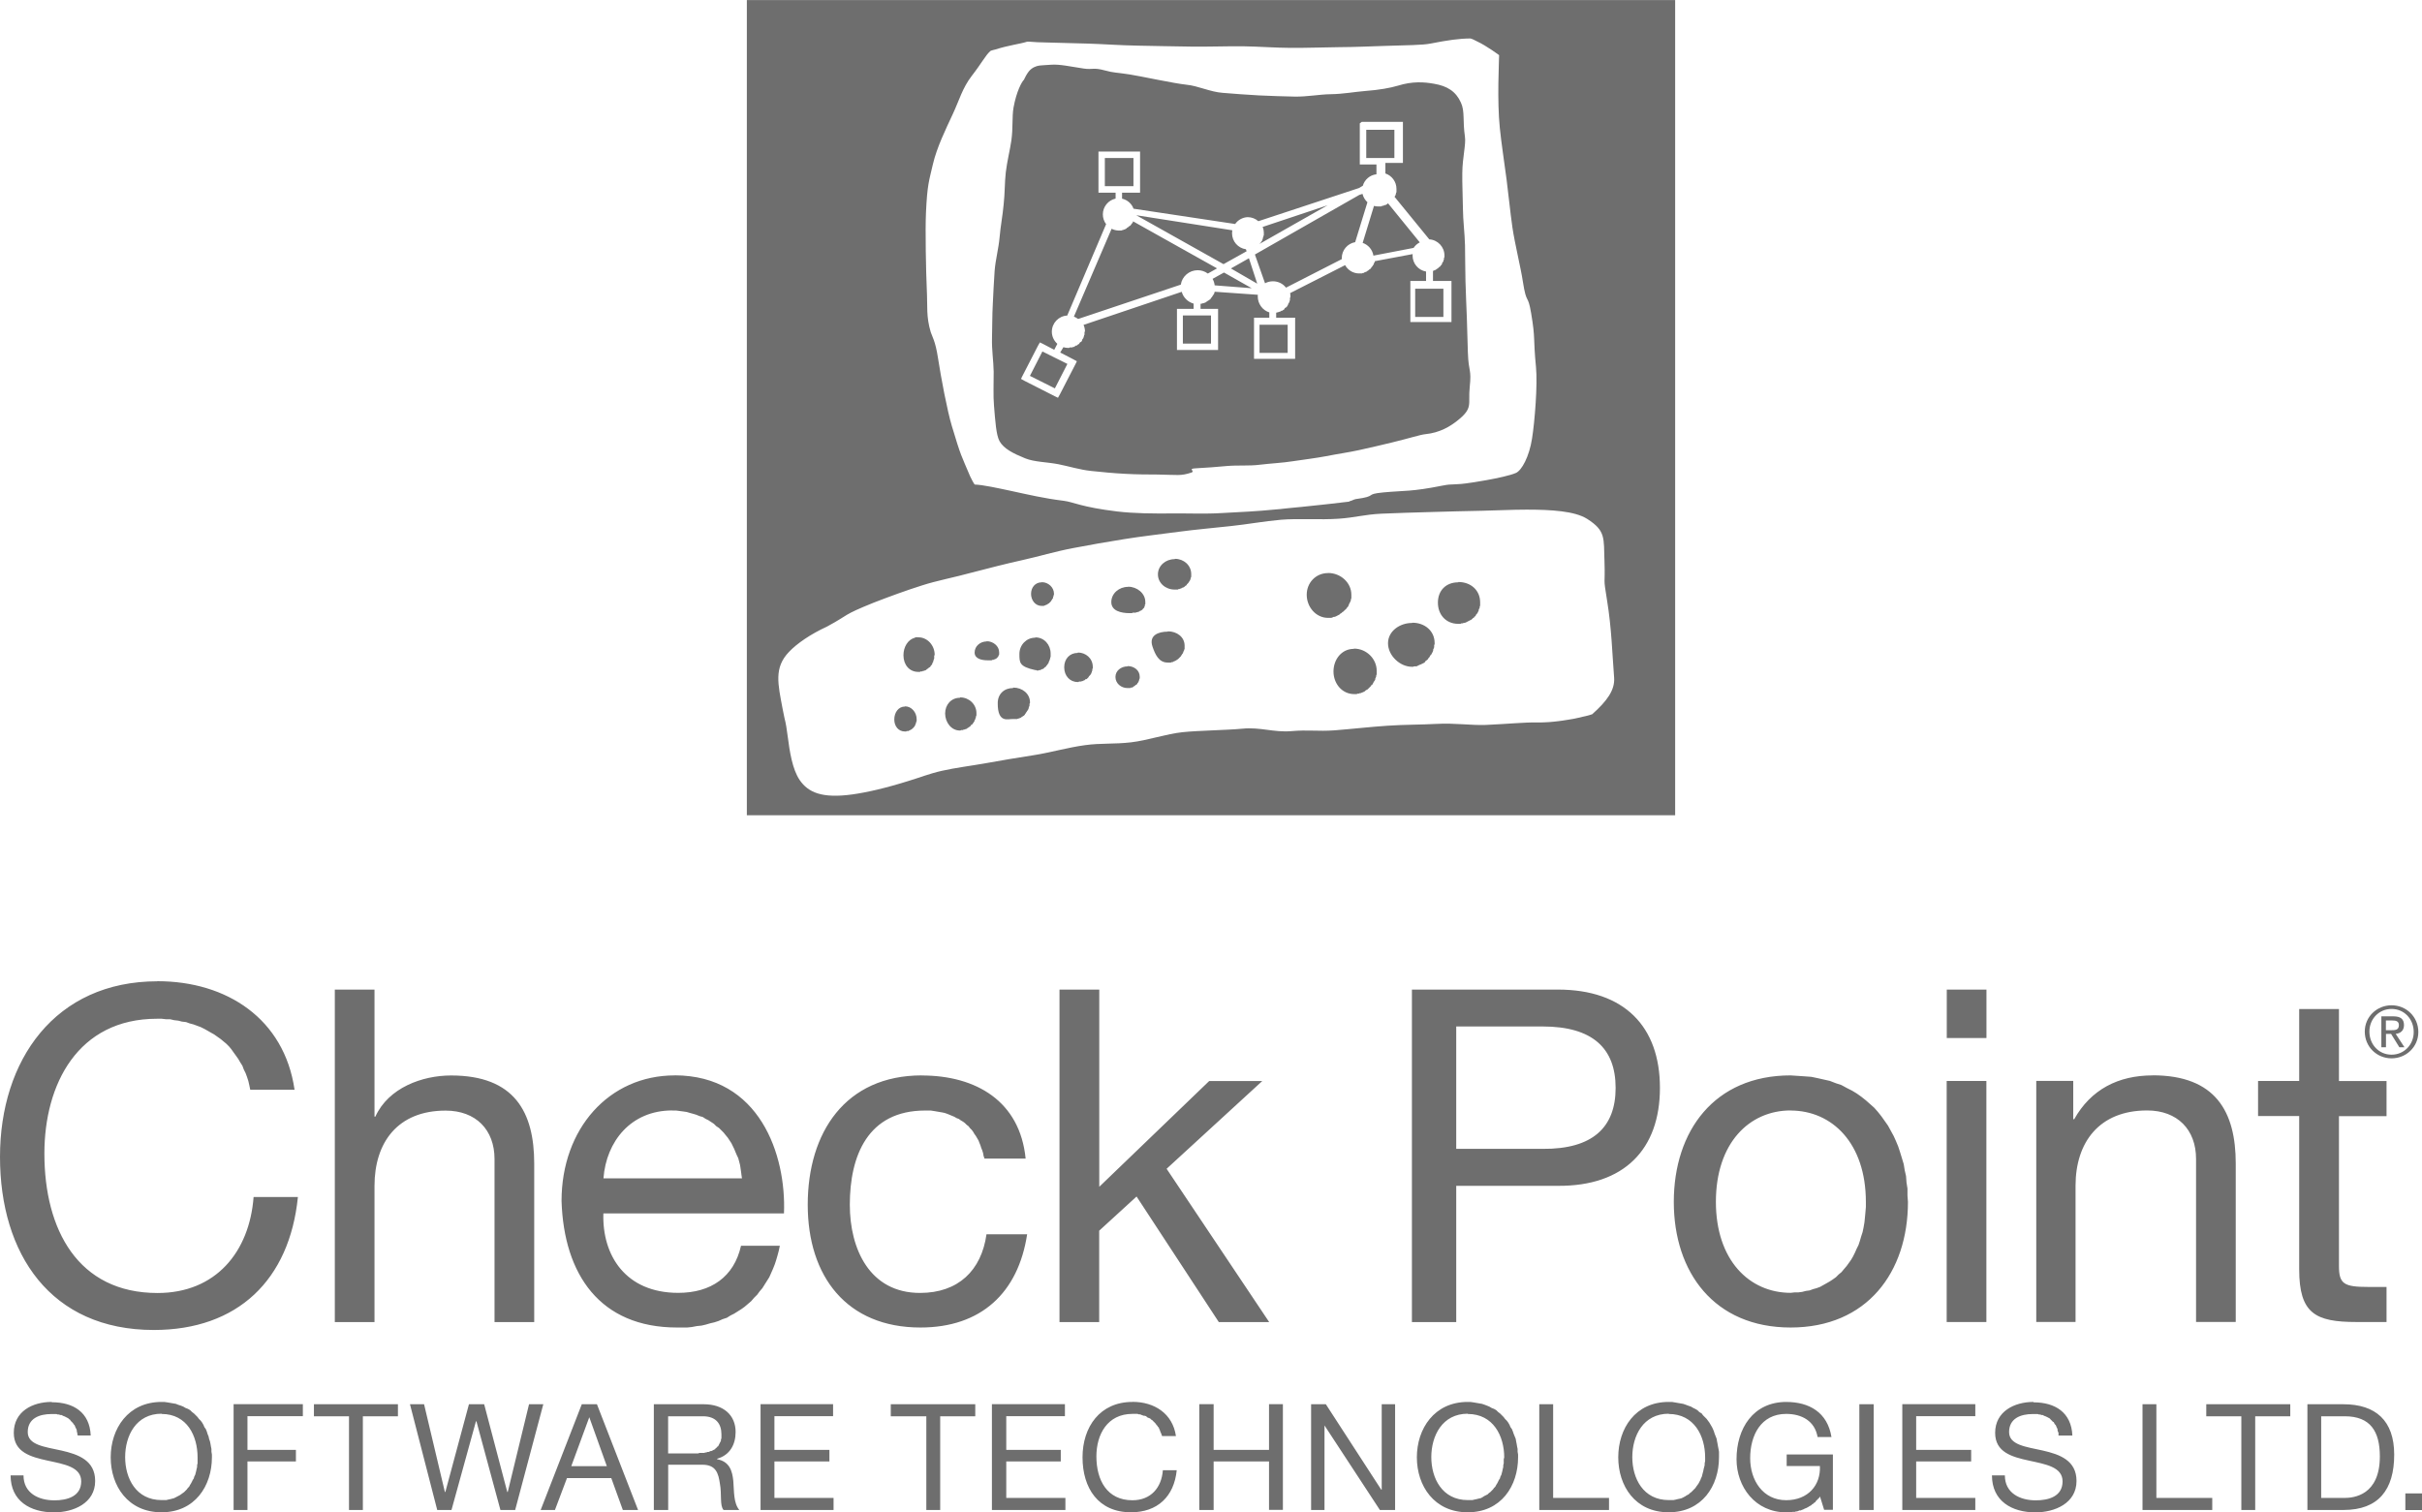 <?xml version="1.0" encoding="UTF-8"?>
<!DOCTYPE svg PUBLIC "-//W3C//DTD SVG 1.1//EN" "http://www.w3.org/Graphics/SVG/1.1/DTD/svg11.dtd">
<!-- Creator: CorelDRAW 2019 (64-Bit) -->
<svg xmlns="http://www.w3.org/2000/svg" xml:space="preserve" width="1.521in" height="0.95in" version="1.1" style="shape-rendering:geometricPrecision; text-rendering:geometricPrecision; image-rendering:optimizeQuality; fill-rule:evenodd; clip-rule:evenodd"
viewBox="0 0 303.9 189.79"
 xmlns:xlink="http://www.w3.org/1999/xlink">
 <defs>
  <style type="text/css">
   <![CDATA[
    .fil0 {fill:#6E6E6E}
   ]]>
  </style>
 </defs>
 <g id="Layer_x0020_1">
  <path class="fil0" d="M19.76 123.14c-12.87,0 -19.76,9.91 -19.76,22.03 0,12.16 6.32,21.73 19.3,21.73 10.53,0 17.03,-6.28 18.08,-16.69l-5.56 0c-0.52,6.9 -4.75,12.05 -12.05,12.05 -10,-0 -14.2,-7.97 -14.2,-17.5 0,-8.71 4.2,-16.92 14.14,-16.92l0.58 0 0.52 0.06 0.52 0 0.52 0.12 0.52 0.06 0.46 0.12 0.52 0.06 0.46 0.17 0.46 0.12 0.46 0.17 0.46 0.17 0.46 0.23 0.41 0.23 0.4 0.23 0.41 0.23 0.41 0.29 0.41 0.29 0.35 0.29 0.35 0.29 0.35 0.35 0.29 0.35 0.29 0.41 0.29 0.4 0.29 0.41 0.23 0.4 0.29 0.46 0.17 0.46 0.23 0.46 0.17 0.46 0.17 0.52 0.12 0.52 0.12 0.58 5.56 0c-1.29,-8.9 -8.5,-13.62 -17.21,-13.62l0 -0zm22.25 1.04l0 41.73 4.98 0 0 -17.1c0,-5.43 2.9,-9.44 8.92,-9.44 3.8,0 6.14,2.4 6.14,6.08l0 20.46 4.98 0 0 -19.88c0,-6.48 -2.47,-11.07 -10.43,-11.07 -3.62,0 -7.86,1.54 -9.5,5.16l-0.11 0 0 -15.94 -4.98 0zm90.93 0l0 41.73 4.98 0 0 -11.47 4.69 -4.29 10.32 15.76 6.32 0 -12.87 -19.24 12 -11.01 -6.66 0 -13.79 13.27 0 -24.75 -4.98 0zm44.22 0l0 41.73 5.56 0 0 -17.1 12.75 0c8.31,0.06 12.81,-4.57 12.81,-12.29 0,-7.72 -4.49,-12.34 -12.81,-12.34l-18.31 0zm67.11 0l0 6.08 4.98 0 0 -6.08 -4.98 -0zm55.81 1.97c-1.83,0 -3.36,1.43 -3.36,3.3 0,1.93 1.53,3.36 3.36,3.36 1.83,0 3.36,-1.43 3.36,-3.3 0,-1.93 -1.53,-3.36 -3.36,-3.36l0 0zm-11.59 0.46l0 9.04 -5.16 0 0 4.4 5.16 0 0 19.24c0,5.55 2.04,6.61 7.19,6.61l3.77 0 0 -4.4 -2.26 0c-3.11,0 -3.71,-0.38 -3.71,-2.66l0 -18.77 5.97 0 0 -4.41 -5.97 0 0 -9.04 -4.98 0zm11.59 0c1.58,0 2.78,1.26 2.78,2.9 0,1.59 -1.21,2.84 -2.78,2.84 -1.58,0 -2.78,-1.26 -2.78,-2.9 0,-1.59 1.21,-2.84 2.78,-2.84zm-1.28 0.93l0 3.88 0.58 0 0 -1.68 0.64 0 1.04 1.68 0.64 0 -1.1 -1.68c0.58,-0.06 1.04,-0.39 1.04,-1.1 0,-0.75 -0.41,-1.1 -1.33,-1.1l-1.51 0zm0.58 0.52l0.81 0c0.39,0 0.81,0.06 0.81,0.58 0,0.62 -0.45,0.64 -0.99,0.64l-0.64 0 0 -1.22zm-116.66 0.75l10.84 0c6.27,0 9.16,2.74 9.16,7.71 0,4.96 -2.89,7.7 -9.16,7.65l-10.84 0 0 -15.36zm-98.06 6.14c-8.25,0 -14.2,6.69 -14.2,15.76 0.29,9.24 4.84,15.88 14.49,15.88l1.27 0 0.58 -0.06 0.64 -0.12 0.58 -0.06 0.52 -0.12 0.58 -0.17 0.52 -0.12 0.52 -0.17 0.52 -0.23 0.52 -0.17 0.46 -0.29 0.46 -0.23 0.46 -0.29 0.46 -0.29 0.4 -0.29 0.41 -0.35 0.41 -0.35 0.35 -0.41 0.41 -0.41 0.29 -0.4 0.35 -0.41 0.29 -0.46 0.29 -0.46 0.29 -0.46 0.23 -0.52 0.23 -0.52 0.23 -0.58 0.17 -0.52 0.17 -0.58 0.17 -0.64 0.12 -0.58 -4.87 0c-0.88,3.92 -3.78,5.91 -7.88,5.91 -6.6,0 -9.56,-4.7 -9.39,-9.97l22.66 0c0.3,-7.32 -3.03,-17.33 -13.73,-17.33zm31.01 0c-9.6,0 -14.32,7.16 -14.32,16.23 0,9.01 4.9,15.41 14.14,15.41 7.6,0 12.27,-4.34 13.39,-11.7l-5.1 0c-0.64,4.55 -3.55,7.36 -8.34,7.36 -6.32,0 -8.81,-5.51 -8.81,-11.07 0,-6.14 2.25,-11.82 9.45,-11.82l0.7 0 0.4 0.06 0.35 0.06 0.35 0.06 0.35 0.06 0.29 0.06 0.35 0.12 0.29 0.12 0.29 0.12 0.29 0.12 0.29 0.17 0.29 0.11 0.23 0.17 0.29 0.17 0.23 0.17 0.23 0.23 0.23 0.17 0.17 0.23 0.23 0.23 0.17 0.23 0.17 0.29 0.17 0.23 0.17 0.29 0.17 0.29 0.11 0.29 0.12 0.29 0.11 0.35 0.12 0.29 0.11 0.35 0.06 0.35 0.12 0.35 5.16 0c-0.71,-7.19 -6.2,-10.43 -13.04,-10.43l0 0zm109.01 0c-9.59,0 -14.66,6.99 -14.66,15.88 0,8.83 5.07,15.76 14.66,15.76 9.58,0 14.72,-6.93 14.72,-15.76l-0.06 -0.81 0 -0.87 -0.12 -0.75 -0.06 -0.81 -0.17 -0.75 -0.12 -0.75 -0.23 -0.76 -0.23 -0.75 -0.23 -0.7 -0.29 -0.7 -0.29 -0.64 -0.35 -0.64 -0.35 -0.64 -0.41 -0.58 -0.41 -0.58 -0.46 -0.58 -0.46 -0.52 -0.52 -0.46 -0.52 -0.46 -0.58 -0.46 -0.58 -0.41 -0.58 -0.35 -0.69 -0.35 -0.64 -0.35 -0.7 -0.23 -0.75 -0.29 -0.76 -0.17 -0.75 -0.17 -0.81 -0.17 -0.81 -0.06 -0.87 -0.06 -0.93 -0.06zm45.43 0c-4.33,0 -7.76,1.77 -9.85,5.5l-0.12 0 0 -4.81 -4.64 0 0 30.25 4.93 0 0 -17.1c0,-5.43 2.96,-9.44 8.98,-9.44 3.8,0 6.14,2.4 6.14,6.08l0 20.46 4.98 0 0 -19.88c0,-6.48 -2.5,-11.07 -10.43,-11.07l0 0zm-25.85 0.7l0 30.25 4.98 0 0 -30.25 -4.98 0zm-159.89 3.71l0.46 0 0.46 0.06 0.46 0.06 0.41 0.06 0.4 0.12 0.41 0.11 0.4 0.12 0.41 0.17 0.4 0.11 0.35 0.23 0.35 0.17 0.35 0.23 0.35 0.23 0.29 0.29 0.35 0.23 0.29 0.29 0.29 0.29 0.23 0.29 0.29 0.35 0.23 0.35 0.23 0.35 0.17 0.35 0.17 0.35 0.17 0.41 0.17 0.4 0.17 0.35 0.11 0.41 0.12 0.46 0.06 0.4 0.06 0.41 0.06 0.46 0.06 0.4 -17.38 0c0.35,-4.62 3.43,-8.52 8.63,-8.52zm140.3 0c5.21,0 9.45,4.1 9.45,11.47l0 0.64 -0.06 0.7 -0.06 0.64 -0.06 0.58 -0.11 0.64 -0.12 0.58 -0.17 0.52 -0.17 0.58 -0.17 0.52 -0.23 0.46 -0.23 0.52 -0.23 0.46 -0.23 0.4 -0.29 0.41 -0.29 0.4 -0.35 0.41 -0.29 0.35 -0.35 0.29 -0.35 0.35 -0.41 0.29 -0.35 0.23 -0.4 0.23 -0.41 0.23 -0.41 0.23 -0.46 0.17 -0.41 0.11 -0.46 0.17 -0.46 0.06 -0.46 0.12 -0.46 0.06 -0.46 0 -0.52 0.06c-5.21,0 -9.39,-4.11 -9.39,-11.42 0,-7.37 4.18,-11.47 9.39,-11.47zm-218.19 36.57c-2.41,0 -4.75,1.2 -4.75,3.88 0,2.43 2.12,3.02 4.23,3.48 2.11,0.46 4.23,0.79 4.23,2.61 0,1.9 -1.78,2.38 -3.36,2.38 -2,0 -3.88,-0.91 -3.88,-3.13l-1.62 0c0,3.22 2.48,4.64 5.45,4.64 2.41,0 5.16,-1.13 5.16,-3.94 0,-2.59 -2.12,-3.34 -4.23,-3.82 -2.13,-0.47 -4.23,-0.69 -4.23,-2.32 0,-1.72 1.47,-2.26 2.96,-2.26l0.64 0 0.17 0.06 0.17 0 0.12 0.06 0.17 0 0.12 0.06 0.11 0.06 0.17 0.06 0.12 0.06 0.11 0.06 0.12 0.06 0.11 0.06 0.12 0.12 0.11 0.06 0.06 0.12 0.12 0.12 0.06 0.06 0.12 0.12 0.06 0.12 0.12 0.12 0.06 0.11 0.06 0.17 0.06 0.11 0.06 0.12 0.06 0.17 0 0.17 0.06 0.12 0 0.17 0.06 0.17 1.62 0c-0.12,-2.91 -2.17,-4.17 -4.87,-4.17zm13.79 0c-4.2,0 -6.38,3.36 -6.38,6.95 0,3.59 2.17,6.9 6.38,6.9 4.19,0 6.32,-3.31 6.32,-6.9l0 -0.35 -0.06 -0.35 0 -0.35 -0.06 -0.29 -0.06 -0.35 -0.06 -0.29 -0.12 -0.35 -0.06 -0.29 -0.12 -0.29 -0.11 -0.35 -0.12 -0.29 -0.17 -0.23 -0.12 -0.29 -0.17 -0.29 -0.17 -0.23 -0.23 -0.23 -0.17 -0.23 -0.23 -0.23 -0.23 -0.23 -0.23 -0.17 -0.23 -0.23 -0.29 -0.17 -0.29 -0.11 -0.29 -0.17 -0.29 -0.12 -0.35 -0.11 -0.29 -0.12 -0.35 -0.06 -0.35 -0.06 -0.35 -0.06 -0.41 -0.06 -0.35 0zm121.82 0c-4.07,0 -6.26,3.13 -6.26,6.95 0,3.86 1.97,6.9 6.08,6.9 3.33,0 5.41,-1.98 5.74,-5.28l-1.74 0c-0.16,2.19 -1.51,3.77 -3.82,3.77 -3.16,0 -4.52,-2.49 -4.52,-5.51 0,-2.75 1.38,-5.33 4.52,-5.33l0.64 0 0.17 0.06 0.17 0 0.12 0.06 0.17 0.06 0.17 0.06 0.12 0 0.17 0.06 0.11 0.12 0.12 0.06 0.17 0.06 0.12 0.06 0.11 0.12 0.12 0.06 0.11 0.12 0.12 0.11 0.11 0.12 0.12 0.12 0.06 0.12 0.12 0.11 0.06 0.12 0.12 0.11 0.06 0.17 0.06 0.11 0.06 0.17 0.06 0.17 0.06 0.11 0.06 0.17 0.06 0.17 1.74 0c-0.41,-2.81 -2.69,-4.29 -5.45,-4.29l0 0zm42.07 0c-4.19,0 -6.38,3.36 -6.38,6.95 0,3.59 2.18,6.9 6.38,6.9 4.2,0 6.32,-3.31 6.32,-6.9l0 -0.35 -0.06 -0.35 0 -0.35 -0.06 -0.29 -0.06 -0.35 -0.06 -0.29 -0.06 -0.35 -0.12 -0.29 -0.12 -0.29 -0.12 -0.35 -0.12 -0.29 -0.17 -0.23 -0.12 -0.29 -0.17 -0.29 -0.17 -0.23 -0.23 -0.23 -0.17 -0.23 -0.23 -0.23 -0.23 -0.23 -0.23 -0.17 -0.23 -0.23 -0.29 -0.17 -0.29 -0.11 -0.29 -0.17 -0.29 -0.12 -0.29 -0.11 -0.35 -0.12 -0.35 -0.06 -0.35 -0.06 -0.35 -0.06 -0.41 -0.06 -0.35 0zm25.21 0c-4.2,0 -6.32,3.36 -6.32,6.95 0,3.59 2.12,6.9 6.32,6.9 4.2,0 6.32,-3.31 6.32,-6.9l0 -0.7 -0.06 -0.35 -0.06 -0.29 -0.06 -0.35 -0.06 -0.29 -0.06 -0.35 -0.11 -0.29 -0.12 -0.29 -0.11 -0.35 -0.12 -0.29 -0.11 -0.23 -0.17 -0.29 -0.17 -0.29 -0.17 -0.23 -0.17 -0.23 -0.23 -0.23 -0.23 -0.23 -0.17 -0.23 -0.29 -0.17 -0.23 -0.23 -0.29 -0.17 -0.23 -0.11 -0.29 -0.17 -0.35 -0.12 -0.29 -0.11 -0.35 -0.12 -0.35 -0.06 -0.35 -0.06 -0.35 -0.06 -0.35 -0.06 -0.41 0zm14.78 0c-4.18,0 -6.26,3.34 -6.26,7.19 0,3.44 2.32,6.67 6.26,6.67l0.58 0 0.17 -0.06 0.29 0 0.17 -0.06 0.12 0 0.17 -0.06 0.12 -0.06 0.17 0 0.12 -0.06 0.17 -0.06 0.12 -0.06 0.11 -0.06 0.17 -0.06 0.11 -0.06 0.12 -0.06 0.17 -0.11 0.11 -0.06 0.12 -0.06 0.11 -0.12 0.12 -0.06 0.12 -0.12 0.17 -0.11 0.06 -0.12 0.12 -0.11 0.11 -0.12 0.12 -0.11 0.11 -0.12 0.06 -0.12 0.52 1.68 1.1 0 0 -6.95 -5.8 0 0 1.45 4.17 0c0.12,2.41 -1.5,4.29 -4.23,4.29 -2.94,0 -4.52,-2.52 -4.52,-5.27 0,-2.83 1.32,-5.56 4.52,-5.56 1.97,0 3.59,0.9 3.94,2.9l1.74 0c-0.5,-3.09 -2.79,-4.4 -5.68,-4.4l0 0zm31 0c-2.41,0 -4.81,1.2 -4.81,3.88 0,2.43 2.1,3.02 4.23,3.48 2.09,0.46 4.23,0.79 4.23,2.61 0,1.9 -1.76,2.38 -3.36,2.38 -1.99,0 -3.88,-0.91 -3.88,-3.13l-1.62 0c0,3.22 2.5,4.64 5.45,4.64 2.41,0 5.16,-1.13 5.16,-3.94 0,-2.59 -2.12,-3.34 -4.23,-3.82 -2.11,-0.47 -4.23,-0.69 -4.23,-2.32 0,-1.72 1.47,-2.26 2.95,-2.26l0.64 0 0.17 0.06 0.17 0 0.11 0.06 0.17 0 0.11 0.06 0.12 0.06 0.17 0.06 0.12 0.06 0.12 0.06 0.11 0.06 0.12 0.06 0.11 0.12 0.06 0.06 0.12 0.12 0.11 0.12 0.12 0.06 0.06 0.12 0.06 0.12 0.12 0.12 0.06 0.11 0.06 0.17 0.06 0.11 0.06 0.12 0 0.17 0.06 0.17 0.06 0.12 0 0.35 1.74 0c-0.12,-2.91 -2.18,-4.17 -4.87,-4.17l0 0zm-225.84 0.29l0 13.27 1.74 0 0 -6.09 6.08 0 0 -1.45 -6.08 0 0 -4.23 6.95 0 0 -1.51 -8.69 0zm10.08 0l0 1.51 4.4 0 0 11.76 1.74 0 0 -11.76 4.4 0 0 -1.51 -10.55 0zm12.05 0l3.42 13.27 1.79 0 3.07 -11.13 0.06 0 3.01 11.13 1.85 0 3.53 -13.27 -1.79 0 -2.67 11.01 -0.06 0 -2.9 -11.01 -1.91 0 -2.96 11.01 -0.06 0 -2.61 -11.01 -1.8 0zm21.56 0l-5.16 13.27 1.79 0 1.51 -4 5.56 0 1.45 4 1.91 0 -5.16 -13.27 -1.91 0zm9.04 0l0 13.27 1.8 0 0 -5.68 4.29 0c1.71,0 2.01,1.08 2.2,2.38 0.25,1.29 -0.04,2.77 0.46,3.3l1.97 0c-0.74,-0.9 -0.64,-2.35 -0.75,-3.65 -0.13,-1.29 -0.49,-2.43 -2.03,-2.72l0 -0.06c1.59,-0.45 2.32,-1.77 2.32,-3.36 0,-2.11 -1.52,-3.48 -4,-3.48l-6.26 0zm13.39 0l0 13.27 9.16 0 0 -1.51 -7.42 0 0 -4.58 6.9 0 0 -1.45 -6.9 0 0 -4.23 7.36 0 0 -1.51 -9.1 0zm16.34 0l0 1.51 4.46 0 0 11.76 1.74 0 0 -11.76 4.4 0 0 -1.51 -10.61 0zm12.69 0l0 13.27 9.22 0 0 -1.51 -7.42 0 0 -4.58 6.84 0 0 -1.45 -6.84 0 0 -4.23 7.36 0 0 -1.51 -9.16 0zm26.02 0l0 13.27 1.8 0 0 -6.09 6.95 0 0 6.08 1.74 0 0 -13.27 -1.74 0 0 5.74 -6.95 0 0 -5.74 -1.8 0zm14.03 0l0 13.27 1.68 0 0 -10.61 6.95 10.61 1.91 0 0 -13.27 -1.68 0 0 10.72 -0.06 0 -6.95 -10.72 -1.85 0zm28.63 0l0 13.27 8.75 0 0 -1.51 -7.01 0 0 -11.76 -1.74 0zm40.16 0l0 13.27 1.8 0 0 -13.27 -1.8 0zm5.39 0l0 13.27 9.16 0 0 -1.51 -7.42 0 0 -4.58 6.9 0 0 -1.45 -6.9 0 0 -4.23 7.42 0 0 -1.51 -9.16 0zm30.14 0l0 13.27 8.75 0 0 -1.51 -7.01 0 0 -11.76 -1.74 0zm8 0l0 1.51 4.4 0 0 11.76 1.74 0 0 -11.76 4.4 0 0 -1.51 -10.55 0zm12.69 0l0 13.27 4.52 0c4.4,0 6.37,-2.53 6.37,-6.95 0,-4.26 -2.32,-6.32 -6.38,-6.32l-4.52 0zm-269.25 1.22c3.22,0 4.52,2.78 4.52,5.45l0 0.75 -0.06 0.23 0 0.23 -0.06 0.23 -0.06 0.29 -0.06 0.23 -0.06 0.23 -0.12 0.23 -0.06 0.23 -0.12 0.17 -0.11 0.23 -0.12 0.23 -0.11 0.17 -0.12 0.23 -0.17 0.17 -0.12 0.17 -0.17 0.17 -0.17 0.17 -0.17 0.12 -0.23 0.17 -0.17 0.11 -0.23 0.12 -0.23 0.12 -0.23 0.12 -0.23 0.06 -0.23 0.06 -0.29 0.06 -0.23 0.06 -0.58 0c-3.22,0 -4.58,-2.73 -4.58,-5.39 0,-2.67 1.36,-5.45 4.58,-5.45l-0 0zm163.89 0c3.22,0 4.58,2.78 4.58,5.45l-0.06 0.23 0 0.52 -0.06 0.23 0 0.23 -0.06 0.23 -0.06 0.29 -0.06 0.23 -0.06 0.23 -0.12 0.23 -0.06 0.23 -0.12 0.17 -0.11 0.23 -0.12 0.23 -0.11 0.17 -0.12 0.23 -0.17 0.17 -0.12 0.17 -0.17 0.17 -0.17 0.17 -0.17 0.12 -0.17 0.17 -0.23 0.11 -0.23 0.12 -0.17 0.12 -0.23 0.12 -0.29 0.06 -0.23 0.06 -0.29 0.06 -0.23 0.06 -0.58 0c-3.21,0 -4.58,-2.73 -4.58,-5.39 0,-2.67 1.37,-5.45 4.58,-5.45zm25.21 0c3.22,0 4.58,2.78 4.58,5.45l0 0.46 -0.06 0.29 0 0.23 -0.06 0.23 -0.06 0.23 -0.06 0.29 -0.06 0.23 -0.06 0.23 -0.06 0.23 -0.11 0.23 -0.06 0.17 -0.12 0.23 -0.12 0.23 -0.12 0.17 -0.17 0.23 -0.11 0.17 -0.17 0.17 -0.17 0.17 -0.17 0.17 -0.17 0.12 -0.17 0.17 -0.23 0.11 -0.17 0.12 -0.23 0.12 -0.23 0.12 -0.23 0.06 -0.29 0.06 -0.23 0.06 -0.29 0.06 -0.58 0c-3.22,0 -4.58,-2.73 -4.58,-5.39 0,-2.67 1.36,-5.45 4.58,-5.45l-0 0zm-125.52 0.29l4.35 0c1.65,0 2.32,0.96 2.32,2.26l0 0.52 -0.06 0.12 0 0.17 -0.06 0.12 -0.06 0.11 -0.06 0.12 -0.06 0.12 -0.06 0.12 -0.06 0.11 -0.12 0.06 -0.06 0.11 -0.12 0.06 -0.06 0.12 -0.12 0.06 -0.12 0.06 -0.11 0.06 -0.12 0.06 -0.11 0 -0.12 0.06 -0.12 0.06 -0.17 0 -0.12 0.06 -0.11 0 -0.17 0.06 -0.58 0 -0.17 0.06 -3.77 0 0 -4.64zm207.41 0l2.95 0c3.22,0 4.4,1.9 4.4,5.04 0,4.87 -3.26,5.21 -4.46,5.21l-2.9 0 0 -10.26zm-217.32 0.12l2.2 6.14 -4.46 0 2.26 -6.14zm227.87 9.56l0 2.09 2.09 0 0 -2.09 -2.09 0z"/>
  <path class="fil0" d="M93.71 102.3l116.48 0 0 -102.3 -116.48 0 0 102.3zm75.65 -39.37l-0.23 0.03 -0.25 0.03 -0.26 0.03 -0.27 0.03 -0.28 0.04 -0.29 0.03 -0.3 0.04 -0.3 0.03 -0.63 0.07 -0.64 0.07 -0.66 0.07 -0.66 0.07 -0.66 0.07 -0.65 0.07 -0.64 0.06 -0.31 0.03 -0.3 0.03 -0.3 0.03 -0.29 0.03 -0.28 0.03 -0.27 0.03 -0.26 0.03 -0.25 0.02 -0.23 0.02 -0.22 0.02c-2.07,0.21 -4.31,0.32 -6.65,0.44 -2.07,0.13 -4.24,0.02 -6.44,0.05 -2.19,0.01 -4.43,0.01 -6.66,-0.25 -4.54,-0.55 -5.48,-1.19 -6.71,-1.34 -2.52,-0.31 -4.42,-0.77 -6.56,-1.23 -1.74,-0.37 -3.54,-0.77 -4.61,-0.81 -0.12,-0.12 -0.5,-0.87 -0.57,-1.03 -1.15,-2.73 -1.12,-2.39 -2.3,-6.33 -0.58,-1.94 -1.34,-5.96 -1.74,-8.55 -0.32,-2.1 -0.74,-2.7 -0.9,-3.2 -0.6,-2 -0.39,-3.2 -0.5,-5.38 -0.1,-2.18 -0.21,-7.49 -0.1,-9.69 0.16,-3.47 0.38,-3.91 0.87,-6.03 0.5,-2.12 1.58,-4.32 2.49,-6.28 0.8,-1.7 1.2,-3.26 2.37,-4.78 1.34,-1.73 1.67,-2.51 2.35,-3.14 0.06,-0.05 0.55,-0.18 0.63,-0.19 1.65,-0.53 3.14,-0.7 3.99,-0.98 0.21,-0.02 1.06,0.07 1.27,0.07 0.37,0 2.74,0.09 6.27,0.17 1.84,0.05 4,0.22 6.35,0.26 2.11,0.06 4.37,0.07 6.7,0.12 2.14,0.03 4.33,-0.06 6.51,-0.04 2.01,0.03 4.01,0.19 5.96,0.2 2.11,0.01 4.15,-0.07 6.04,-0.09 2.15,-0.01 4.12,-0.11 5.84,-0.16 2.61,-0.09 4.64,-0.08 5.71,-0.3 2.06,-0.41 3.61,-0.63 4.97,-0.63 0.37,0.1 0.53,0.24 0.83,0.37 1.16,0.53 2.76,1.72 2.76,1.72 0,0.75 -0.27,5.7 0.09,9.14 0.2,1.97 0.55,4.2 0.85,6.49 0.28,2.17 0.43,3.88 0.73,5.99 0.31,2.1 1.06,5.1 1.31,6.79 0.48,3.07 0.61,1.41 1.04,3.98 0.56,3.31 0.24,2.97 0.61,6.78 0.21,2.17 -0.15,6.77 -0.5,8.97 -0.35,2.24 -1.29,3.99 -2.03,4.3 -1.51,0.65 -6.42,1.34 -5.44,1.19 -2.5,0.4 -2.3,0.1 -3.79,0.4 -3.9,0.78 -4.75,0.6 -7.4,0.85 -2.47,0.24 -0.58,0.45 -3.47,0.84 -0.22,0.03 -0.52,0.24 -0.81,0.27l0 0zm-40.88 -52.93l0.04 -0.09 0.04 -0.08 0.08 -0.16 0.08 -0.15 0.08 -0.14 0.08 -0.13 0.08 -0.12 0.08 -0.11 0.08 -0.1 0.08 -0.09 0.08 -0.08 0.09 -0.08 0.09 -0.07 0.09 -0.06 0.09 -0.06 0.1 -0.05 0.09 -0.04 0.1 -0.04 0.1 -0.04 0.1 -0.03 0.11 -0.03 0.11 -0.02 0.12 -0.02 0.12 -0.01 0.12 -0.01 0.13 -0.01 0.14 -0.01 0.14 -0.01 0.15 -0.01 0.15 -0.01 0.15 -0.01 0.16 -0.01 0.17 -0.01c1.05,-0.08 2.36,0.22 4.08,0.48 1.15,0.17 1.16,-0.17 2.67,0.24 1.13,0.31 1.34,0.23 3.09,0.5 1.36,0.21 5.52,1.12 7.14,1.29 1.45,0.14 2.98,0.91 4.55,1.02 1.49,0.12 3.01,0.24 4.53,0.32 1.5,0.07 3.02,0.12 4.48,0.15 1.57,0.03 3.1,-0.28 4.52,-0.3 1.58,-0.02 3.02,-0.3 4.31,-0.4 1.76,-0.13 3.21,-0.39 4.16,-0.68 1.78,-0.55 3.26,-0.46 4.51,-0.23 1.66,0.28 2.74,0.96 3.37,2.37 0.51,1.13 0.2,2.22 0.5,4.26 0.15,0.97 -0.31,2.59 -0.33,4.57 -0.02,1.35 0.06,2.87 0.08,4.48 0.01,1.47 0.22,3.01 0.26,4.57 0.03,1.51 0.02,3.05 0.06,4.55 0.04,1.59 0.12,3.12 0.17,4.56 0.05,1.62 0.09,3.11 0.13,4.37 0.09,2.61 0.48,1.95 0.23,4.36 -0.23,2.19 0.49,2.59 -1.6,4.23 -0.84,0.66 -2.13,1.48 -3.99,1.66 -0.56,0.05 -1.99,0.51 -4.13,1.03 -1.18,0.3 -2.57,0.6 -4.14,0.96 -1.26,0.28 -2.71,0.48 -4.17,0.77 -1.32,0.25 -2.69,0.41 -4.15,0.63 -1.32,0.21 -2.75,0.27 -4.16,0.44 -1.33,0.17 -2.73,0.04 -4.12,0.16 -1.29,0.11 -2.6,0.23 -3.92,0.29 -1.09,0.05 0.02,0.35 -0.56,0.54 -1.33,0.44 -1.69,0.28 -4.23,0.24 -1.26,-0.01 -2.52,0 -4.08,-0.09 -1.41,-0.07 -2.85,-0.21 -4.26,-0.36 -1.41,-0.15 -2.77,-0.58 -4.08,-0.84 -1.5,-0.29 -3.01,-0.27 -4.18,-0.74 -1.48,-0.6 -2.69,-1.2 -3.22,-2.15 -0.43,-0.76 -0.54,-2.54 -0.7,-4.47 -0.11,-1.24 -0.03,-2.69 -0.04,-4.27 -0.02,-1.31 -0.25,-2.72 -0.21,-4.19 0.04,-1.37 0.02,-2.82 0.1,-4.28 0.07,-1.38 0.13,-2.78 0.23,-4.18 0.11,-1.4 0.5,-2.79 0.62,-4.18 0.12,-1.4 0.39,-2.78 0.51,-4.13 0.16,-1.39 0.12,-2.75 0.27,-4.05 0.17,-1.42 0.52,-2.75 0.7,-4 0.22,-1.54 0.07,-2.97 0.27,-4.12 0.37,-2.04 1.04,-3.25 1.31,-3.5l-0 0zm71.34 79.61l-0.09 0.03 -0.1 0.03 -0.12 0.04 -0.13 0.04 -0.14 0.04 -0.16 0.04 -0.17 0.04 -0.18 0.04 -0.18 0.04 -0.19 0.05 -0.2 0.05 -0.21 0.04 -0.22 0.05 -0.23 0.05 -0.23 0.04 -0.24 0.04 -0.24 0.04 -0.25 0.04 -0.51 0.08 -0.53 0.07 -0.54 0.06 -0.54 0.05 -0.55 0.03 -0.54 0.02 -0.27 0 -0.27 -0c-1.49,-0.03 -3.66,0.19 -6.35,0.31 -1.89,0.07 -3.88,-0.26 -6.23,-0.13 -1.91,0.11 -3.98,0.08 -6.12,0.23 -2.14,0.14 -4.36,0.4 -6.66,0.58 -2.07,0.15 -3.26,-0.09 -5.42,0.1 -2.18,0.18 -3.89,-0.53 -6.11,-0.31 -2.02,0.19 -5.51,0.23 -7.52,0.44 -2.06,0.22 -4.43,1.04 -6.45,1.27 -2.09,0.25 -3.81,0.08 -5.8,0.36 -2.1,0.28 -4.49,0.96 -6.45,1.26 -2.07,0.32 -4.05,0.65 -5.91,0.99 -2.01,0.36 -3.9,0.58 -5.6,0.97 -1.56,0.35 -2.93,0.9 -4.18,1.27 -2.94,0.92 -5.25,1.44 -7.04,1.69 -3.84,0.53 -5.55,-0.26 -6.61,-1.8 -0.93,-1.37 -1.26,-3.59 -1.51,-5.52 -0.32,-2.33 -0.22,-1.25 -0.63,-3.4 -0.59,-3.16 -1.11,-5.17 0.79,-7.16 0.99,-1.05 2.74,-2.25 4.77,-3.18 2.92,-1.57 1.76,-1.35 5.9,-3.02 1.99,-0.77 4.01,-1.51 6.03,-2.15 1.85,-0.6 3.99,-0.99 6.32,-1.63 2.09,-0.54 4.2,-1.09 6.29,-1.55 2,-0.44 4.09,-1.08 6.38,-1.51 2.02,-0.39 4.15,-0.76 6.39,-1.12 2.16,-0.35 4.44,-0.6 6.81,-0.92 2.1,-0.28 4.3,-0.47 6.58,-0.72 2.02,-0.21 4.09,-0.6 6.26,-0.79 2.1,-0.18 5.01,0.03 7.24,-0.13 1.97,-0.13 3.26,-0.53 5.35,-0.63 2.04,-0.1 4.12,-0.14 6.25,-0.21 2.08,-0.06 4.22,-0.12 6.41,-0.16 1.82,-0.03 3.67,-0.14 5.57,-0.14 3.07,0 6.06,0.17 7.62,1.17 2.33,1.49 2.06,2.37 2.16,5.31 0.11,3.29 -0.2,1.69 0.33,4.95 0.57,3.52 0.64,6.59 0.88,9.65 0.12,1.58 -0.93,2.97 -2.72,4.57l-0.01 -0zm-52.44 -19.45c-1.12,0 -2.09,0.82 -2.09,1.91 0,1.1 0.97,1.91 2.09,1.91l0.41 0 0.06 -0.06 0.12 0 0.12 -0.06 0.06 0 0.12 -0.06 0.06 -0.06 0.12 0 0.06 -0.06 0.12 -0.06 0.06 -0.06 0.06 -0.06 0.12 -0.06 0.06 -0.12 0.06 -0.06 0.06 -0.06 0.06 -0.06 0.06 -0.12 0.06 -0.06 0.06 -0.11 0.06 -0.06 0 -0.12 0.06 -0.06 0 -0.12 0.06 -0.11 0 -0.35c0,-1.09 -0.93,-1.91 -2.03,-1.91l0 -0zm-5.85 3.48c-1.11,0 -2.09,0.82 -2.09,1.91 0,1.1 1.21,1.39 2.32,1.39l0.29 0 0.06 -0.06 0.41 0 0.06 -0.06 0.17 0 0.06 -0.06 0.12 0 0.06 -0.06 0.06 -0.06 0.06 0 0.12 -0.06 0.06 -0.06 0.06 0 0 -0.06 0.06 -0.06 0.06 -0.06 0.06 -0.06 0.06 -0.06 0 -0.11 0.06 -0.06 0 -0.17 0.06 -0.06 0 -0.29c0,-1.09 -1.05,-1.91 -2.14,-1.91zm4.98 5.62c-1.11,0 -2.38,0.43 -1.91,1.85 0.35,1.04 0.81,2.03 1.91,2.03l0.4 0 0.12 -0.06 0.12 0 0.11 -0.06 0.06 -0.06 0.12 0 0.06 -0.06 0.12 -0.06 0.06 -0.06 0.12 -0.06 0.06 -0.06 0.06 -0.06 0.12 -0.12 0.06 -0.06 0.06 -0.06 0.06 -0.12 0.06 -0.06 0.06 -0.12 0.06 -0.06 0.06 -0.11 0 -0.06 0.06 -0.12 0.06 -0.11 0 -0.06 0.06 -0.11 0 -0.41c0,-1.1 -0.98,-1.8 -2.09,-1.8l0 0zm-31.7 0.76c-0.88,0.21 -1.45,1.15 -1.45,2.2 0,1.22 0.76,2.09 1.85,2.09l0.23 0 0.06 -0.06 0.23 0 0.06 -0.06 0.11 0 0.12 -0.06 0.06 0 0.12 -0.06 0.06 -0.06 0.06 -0.06 0.12 -0.06 0.06 -0.06 0.06 -0.06 0.12 -0.06 0.06 -0.06 0.06 -0.12 0.06 -0.06 0.06 -0.06 0.06 -0.11 0 -0.06 0.06 -0.12 0.06 -0.06 0 -0.12 0.06 -0.12 0 -0.06 0.06 -0.12 0 -0.35 0.06 -0.12c0,-1.2 -0.92,-2.2 -2.03,-2.2 -0.14,0 -0.28,-0.03 -0.41,0l0 0zm15.07 0c-1.1,0 -1.97,0.92 -1.97,2.03 0,1.1 -0.02,1.59 1.97,2.03l0.12 0 0.11 0.06 0.17 0 0.12 -0.06 0.17 0 0.06 -0.06 0.12 -0.06 0.06 0 0.12 -0.06 0.06 -0.06 0.06 -0.06 0.06 -0.06 0.12 -0.06 0.06 -0.12 0.06 -0.06 0.06 -0.06 0.06 -0.11 0.06 -0.06 0.06 -0.12 0 -0.06 0.06 -0.12 0.06 -0.12 0 -0.06 0.06 -0.12 0 -0.11 0.06 -0.12 0 -0.41c0,-1.1 -0.8,-2.03 -1.91,-2.03l-0 0zm5.33 1.91c-0.95,0 -1.68,0.71 -1.68,1.8 0,1.09 0.73,1.85 1.68,1.85l0.12 0 0.06 -0.06 0.29 0 0.06 -0.06 0.12 0 0.06 -0.06 0.06 0 0.12 -0.06 0.06 -0.06 0.06 -0.06 0.12 0 0.06 -0.06 0.06 -0.06 0.06 -0.06 0.06 -0.06 0.06 -0.12 0.06 -0.06 0.06 -0.06 0.06 -0.06 0.06 -0.12 0.06 -0.06 0 -0.06 0.06 -0.12 0 -0.06 0.06 -0.12 0 -0.17 0.06 -0.12 0 -0.17c0,-1.09 -0.91,-1.8 -1.85,-1.8l0 0zm-8.11 4.41c-1.11,0 -1.9,0.75 -1.91,1.86 -0.03,2.68 1.39,1.96 1.91,2.03l0.52 0 0.12 -0.06 0.06 0 0.12 -0.06 0.06 0 0.12 -0.06 0.06 -0.06 0.12 -0.06 0.06 -0.06 0.12 -0.06 0.06 -0.06 0.06 -0.06 0.06 -0.12 0.06 -0.06 0.06 -0.12 0.06 -0.06 0.06 -0.12 0.06 -0.06 0.06 -0.12 0.06 -0.06 0 -0.12 0.06 -0.12 0 -0.06 0.06 -0.12 0 -0.23 0.06 -0.12 0 -0.06c0,-1.11 -0.98,-1.86 -2.09,-1.86l0 0zm-6.66 1.22c-1.09,0 -1.85,0.87 -1.85,1.97 0,1.09 0.76,2.14 1.85,2.14l0.06 0 0.11 -0.06 0.23 0 0.06 -0.06 0.12 0 0.12 -0.06 0.06 0 0.12 -0.06 0.06 -0.06 0.12 -0.06 0.06 -0.06 0.12 -0.06 0.06 -0.06 0.06 -0.06 0.06 -0.11 0.12 -0.06 0.06 -0.06 0.06 -0.11 0.06 -0.06 0.06 -0.12 0.06 -0.06 0 -0.12 0.06 -0.06 0.06 -0.12 0 -0.12 0.06 -0.06 0 -0.12 0.06 -0.12 0 -0.29c0,-1.1 -0.93,-1.97 -2.03,-1.97l0 0zm46.19 -15.65c-1.52,0 -2.67,1.2 -2.67,2.72 0,1.53 1.15,2.9 2.67,2.9l0.41 0 0.17 -0.06 0.12 -0.06 0.11 0 0.17 -0.06 0.12 -0.06 0.11 -0.06 0.12 -0.06 0.11 -0.06 0.12 -0.12 0.12 -0.06 0.12 -0.12 0.11 -0.06 0.12 -0.12 0.12 -0.11 0.06 -0.06 0.12 -0.11 0.06 -0.12 0.12 -0.11 0.06 -0.12 0.06 -0.17 0.06 -0.12 0.06 -0.11 0.06 -0.12 0.06 -0.17 0 -0.11 0.06 -0.12 0 -0.46c0,-1.52 -1.36,-2.72 -2.9,-2.72l-0 0zm-35.93 1.16c-0.81,0 -1.33,0.65 -1.33,1.45 0,0.79 0.53,1.51 1.33,1.51l0.29 0 0.06 -0.06 0.06 0 0.12 -0.06 0.06 0 0.06 -0.06 0.06 0 0.06 -0.06 0.06 -0.06 0.06 0 0.06 -0.06 0.06 -0.06 0.06 -0.06 0.06 -0.06 0.06 -0.06 0 -0.06 0.06 -0.06 0.06 -0.06 0 -0.06 0.06 -0.06 0.06 -0.06 0 -0.17 0.06 -0.06 0 -0.11 0.06 -0.12 0 -0.11c0,-0.8 -0.72,-1.45 -1.51,-1.45l0 0zm52.27 0c-1.53,0 -2.55,1.02 -2.55,2.55 0,1.52 1.02,2.66 2.55,2.66l0.29 0 0.11 -0.06 0.17 0 0.11 -0.06 0.12 0 0.17 -0.06 0.11 -0.06 0.12 -0.06 0.11 -0.06 0.12 -0.06 0.12 -0.06 0.12 -0.06 0.06 -0.06 0.12 -0.12 0.12 -0.06 0.06 -0.12 0.12 -0.06 0.06 -0.12 0.06 -0.12 0.12 -0.11 0.06 -0.12 0.06 -0.12 0.06 -0.12 0 -0.11 0.06 -0.12 0.06 -0.11 0 -0.12 0.06 -0.17 0 -0.4c0,-1.53 -1.19,-2.55 -2.72,-2.55l-0 0zm-5.8 5.1c-1.53,0 -3.01,1.02 -3.01,2.55 0,1.53 1.48,2.95 3.01,2.95l0.12 0 0.17 -0.06 0.29 0 0.12 -0.06 0.12 -0.06 0.12 -0.06 0.17 -0.06 0.12 -0.06 0.12 -0.06 0.12 -0.06 0.12 -0.06 0.06 -0.12 0.12 -0.12 0.11 -0.06 0.12 -0.12 0.06 -0.12 0.12 -0.12 0.06 -0.11 0.06 -0.12 0.12 -0.11 0.06 -0.12 0.06 -0.11 0.06 -0.12 0.06 -0.17 0 -0.12 0.06 -0.11 0.06 -0.17 0 -0.23 0.06 -0.17 0 -0.12c0,-1.53 -1.25,-2.55 -2.78,-2.55l-0 0zm-53.37 2.32c-0.8,0 -1.51,0.59 -1.51,1.39 0,0.79 0.89,0.98 1.68,0.98l0.46 0 0.06 -0.06 0.17 0 0.06 -0.06 0.11 0 0.06 -0.06 0.06 0 0.06 -0.06 0.06 0 0 -0.06 0.06 -0.06 0.06 0 0 -0.06 0.06 -0.06 0 -0.06 0.06 0 0 -0.12 0.06 -0.06 0 -0.29c0,-0.8 -0.77,-1.39 -1.56,-1.39l0 0zm46.07 0.93c-1.53,0 -2.55,1.32 -2.55,2.84 0,1.52 1.07,2.84 2.61,2.84l0.29 0 0.12 -0.06 0.17 0 0.11 -0.06 0.12 0 0.11 -0.06 0.17 -0.06 0.12 -0.06 0.12 -0.06 0.11 -0.12 0.12 -0.06 0.11 -0.06 0.12 -0.12 0.06 -0.06 0.12 -0.12 0.12 -0.12 0.06 -0.12 0.12 -0.06 0.06 -0.12 0.06 -0.12 0.06 -0.11 0.12 -0.17 0.06 -0.12 0 -0.11 0.06 -0.12 0.06 -0.17 0 -0.12 0.06 -0.11 0 -0.46c0,-1.52 -1.31,-2.78 -2.84,-2.78l0 0zm-28.4 2.2c-0.8,0 -1.51,0.54 -1.51,1.33 0,0.8 0.71,1.39 1.51,1.39l0.35 0 0.06 -0.06 0.17 0 0.06 -0.06 0.06 0 0.06 -0.06 0.06 -0.06 0.06 0 0.06 -0.06 0.06 -0.06 0.06 -0.06 0.06 0 0.06 -0.06 0.06 -0.06 0 -0.06 0.06 -0.06 0.06 -0.06 0 -0.06 0.06 -0.06 0 -0.06 0.06 -0.12 0 -0.12 0.06 -0.06 0 -0.23c0,-0.8 -0.71,-1.33 -1.51,-1.33l0 0zm-27.93 5.04c-0.8,0 -1.33,0.74 -1.33,1.62 0,0.87 0.54,1.51 1.33,1.51l0.17 0 0.06 -0.06 0.23 0 0.06 -0.06 0.06 0 0.06 -0.06 0.06 0 0.06 -0.06 0.06 0 0.06 -0.06 0.06 -0.06 0.06 -0.06 0.06 0 0 -0.06 0.06 -0.06 0.06 -0.06 0.06 -0.06 0 -0.06 0.06 -0.06 0 -0.06 0.06 -0.12 0 -0.06 0.06 -0.06 0 -0.12 0.06 -0.11 0 -0.23c0,-0.88 -0.66,-1.62 -1.45,-1.62l0 0zm57.08 -73.19l0 5.16 2.09 0 0 1.23c-0.82,0.09 -1.49,0.67 -1.71,1.44l-0.49 0.29 -12.62 4.16c-0.36,-0.32 -0.83,-0.51 -1.34,-0.51l0 0c-0.65,0.03 -1.22,0.36 -1.57,0.86l-12.75 -1.92c-0.23,-0.63 -0.77,-1.11 -1.44,-1.26l0 -0.75 2.26 0 0 -5.16 -5.22 0 0 5.16 2.15 0 0 0.74c-0.92,0.2 -1.6,1.02 -1.6,1.98 0,0.46 0.15,0.89 0.41,1.23l-4.88 11.47c-1.07,0.05 -1.93,0.94 -1.93,2.03 0,0.6 0.27,1.14 0.69,1.52l-0.39 0.75 -1.45 -0.76 -0.35 -0.17 -0.23 0.4 -1.97 3.83 -0.17 0.35 0.41 0.23 3.88 1.97 0.35 0.17 0.23 -0.41 1.97 -3.82 0.17 -0.35 -0.41 -0.23 -1.68 -0.87 0.4 -0.67c0.19,0.06 0.38,0.09 0.58,0.09l0.12 0 0.11 -0.06 0.29 0 0.12 -0.06 0.11 0 0.06 -0.06 0.12 -0.06 0.06 -0.06 0.12 0 0.06 -0.06 0.06 -0.06 0.12 -0.06 0.06 -0.06 0.06 -0.11 0.06 -0.06 0.12 -0.06 0.06 -0.06 0.06 -0.12 0 -0.06 0.06 -0.11 0.06 -0.06 0.06 -0.12 0 -0.06 0.06 -0.12 0 -0.11 0.06 -0.06 0 -0.35 0.06 -0.06c0,-0.3 -0.07,-0.58 -0.18,-0.83l12.32 -4.15c0.2,0.72 0.77,1.28 1.49,1.48l0 0.66 -2.09 0 0 5.16 5.16 0 0 -5.16 -2.2 0 0 -0.64 0.12 0 0.12 -0.06 0.11 0 0.12 -0.06 0.06 0 0.12 -0.06 0.06 -0.06 0.12 -0.06 0.06 -0.06 0.12 -0.06 0.06 -0.06 0.12 -0.06 0.06 -0.06 0.06 -0.12 0.06 -0.06 0.06 -0.06 0.06 -0.12 0.06 -0.06 0.06 -0.12 0.06 -0.06 0.06 -0.12 0 -0.11 0.06 -0.06 0.01 -0.02 5.39 0.38c-0.01,0.07 -0.01,0.14 -0.01,0.21 0,0.93 0.61,1.74 1.45,2l0 0.67 -1.92 0 0 5.16 5.16 0 0 -5.16 -2.38 0 0 -0.64 0.12 0 0.06 -0.06 0.12 0 0.11 -0.06 0.06 0 0.12 -0.06 0.06 -0.06 0.12 0 0.06 -0.06 0.12 -0.06 0.06 -0.06 0.06 -0.12 0.06 -0.06 0.12 -0.06 0.06 -0.06 0.06 -0.06 0.06 -0.12 0.06 -0.06 0 -0.12 0.06 -0.06 0.06 -0.12 0.06 -0.06 0 -0.11 0.06 -0.12 0 -0.29 0.06 -0.11 0 -0.12c0,-0.13 -0.01,-0.26 -0.04,-0.38l6.9 -3.51c0.34,0.61 0.97,1.02 1.71,1.04l0.41 0 0.11 -0.06 0.12 0 0.06 -0.06 0.12 -0.06 0.06 0 0.12 -0.06 0.06 -0.06 0.12 -0.06 0.06 -0.06 0.06 -0.06 0.12 -0.06 0.06 -0.06 0.06 -0.06 0.06 -0.12 0.06 -0.06 0.06 -0.06 0.06 -0.12 0.06 -0.06 0.06 -0.11 0 -0.06 0.06 -0.12 0.06 -0.06 0 -0.11 4.75 -0.89c-0.01,0.06 -0.01,0.13 -0.01,0.19 0,1 0.73,1.84 1.69,2l0 1.18 -1.97 0 0 5.16 5.16 0 0 -5.16 -2.32 0 0 -1.27 0.06 0 0.06 -0.06 0.12 0 0.06 -0.06 0.12 -0.06 0.06 -0.06 0.12 -0.06 0.06 -0.06 0.06 -0.06 0.06 -0.06 0.12 -0.06 0.06 -0.11 0.06 -0.06 0.06 -0.06 0.06 -0.11 0 -0.06 0.06 -0.12 0.06 -0.06 0.06 -0.12 0 -0.11 0.06 -0.06 0 -0.23 0.06 -0.06 0 -0.23c0,-1.07 -0.84,-1.96 -1.9,-2.02l-4.36 -5.34 0.06 -0.11 0.06 -0.06 0 -0.12 0.06 -0.06 0 -0.12 0.06 -0.12 0 -0.41c0,-0.9 -0.58,-1.66 -1.39,-1.93l0 -1.32 2.2 0 0 -5.16 -4.75 0 -0.41 0zm-28.46 12.29l10.55 5.91 -1.16 0.65c-0.36,-0.27 -0.8,-0.42 -1.27,-0.42l0 0c-1.07,0 -1.96,0.78 -2.12,1.81l-12.88 4.31c-0.16,-0.12 -0.34,-0.22 -0.53,-0.3l4.73 -11.02c0.25,0.13 0.53,0.2 0.83,0.22l0.41 0 0.12 -0.06 0.06 0 0.12 -0.06 0.06 0 0.12 -0.06 0.12 -0.06 0.06 -0.06 0.06 -0.06 0.12 -0.06 0.06 -0.06 0.06 -0.06 0.12 -0.06 0.06 -0.06 0.06 -0.06 0.06 -0.12 0.06 -0.06 0.06 -0.06 0.06 -0.12 0.06 -0.06 0 -0.05zm35.96 2.66c-0.3,0.16 -0.56,0.39 -0.75,0.68l-5.04 0.97c-0.12,-0.75 -0.65,-1.36 -1.35,-1.6l1.42 -4.64c0.17,0.05 0.35,0.07 0.54,0.07l0.35 0 0.06 -0.06 0.12 0 0.12 -0.06 0.06 0 0.12 -0.06 0.11 0 0.06 -0.06 0.12 -0.06 0.06 -0.06 0.04 -0.04 3.99 4.91zm-18.4 4.87c-0.36,0 -0.7,0.09 -0.99,0.25l-1.27 -3.61 13.1 -7.48 0.4 -0.13c0.1,0.41 0.32,0.78 0.62,1.05l-1.54 5.01c-0.96,0.17 -1.68,1 -1.68,2l0 0.13 -7 3.58c-0.37,-0.49 -0.97,-0.8 -1.65,-0.8l0 0zm-7.58 -0.3l1.44 -0.8 3.48 1.97 -4.65 -0.36c-0.03,-0.29 -0.12,-0.56 -0.26,-0.81zm2.48 -6.1c-0.02,0.12 -0.03,0.24 -0.03,0.37 0,1.02 0.75,1.87 1.74,2.01l0.09 0.25 -2.9 1.62 -10.95 -6.14 12.06 1.89zm3.4 1.74l0.02 -0.04 0.06 -0.06 0.06 -0.06 0.06 -0.06 0.06 -0.12 0.06 -0.06 0.06 -0.12 0 -0.06 0.06 -0.12 0 -0.12 0.06 -0.06 0 -0.12 0.06 -0.11 0 -0.29c0,-0.27 -0.05,-0.53 -0.15,-0.76l8.15 -2.72 -8.54 4.85zm13.41 -14.35l3.53 0 0 3.54 -3.53 0 0 -3.54zm-32.8 3.54l3.59 0 0 3.53 -3.59 0 0 -3.53zm18.08 12.58l1.04 3.19 -3.3 -1.91 2.26 -1.28zm20.86 3.82l3.54 0 0 3.54 -3.54 0 0 -3.54zm-29.15 3.36l3.53 0 0 3.53 -3.53 0 0 -3.53zm9.62 1.16l3.53 0 0 3.54 -3.53 0 0 -3.54zm-27.24 3.36l3.13 1.56 -1.57 3.07 -3.13 -1.57 1.57 -3.07z"/>
 </g>
</svg>

